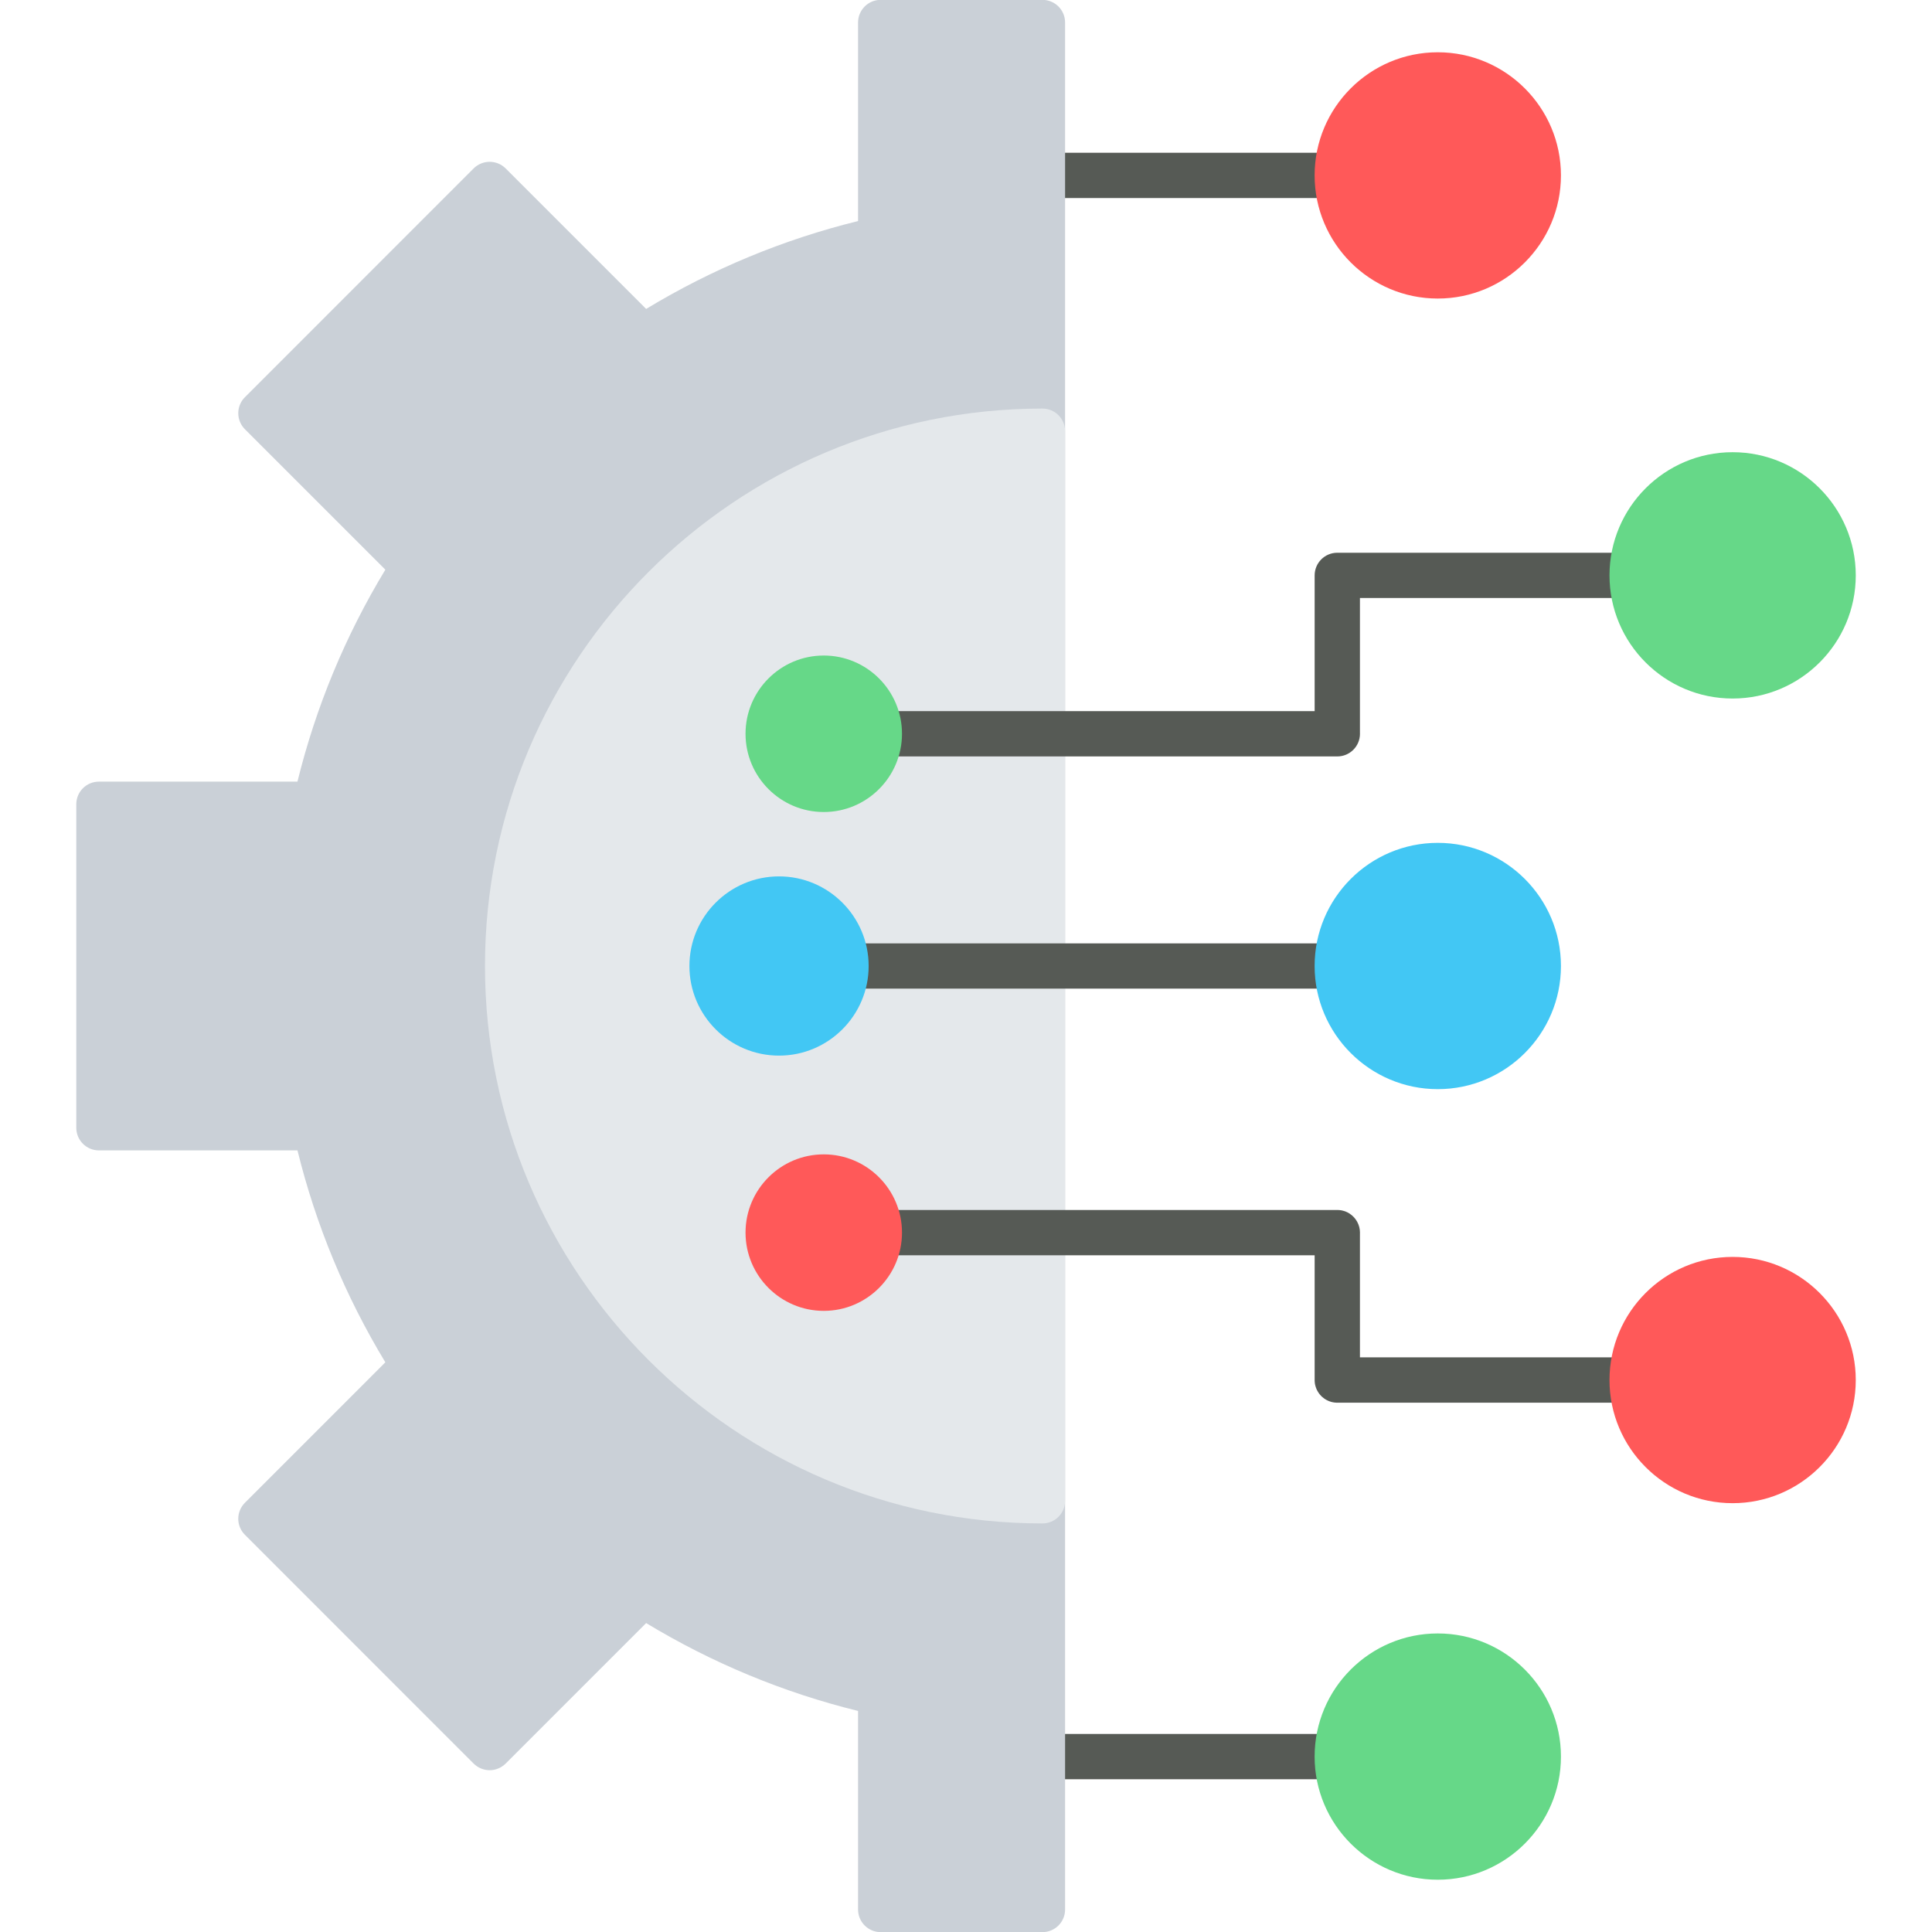 <svg width="70" height="70" viewBox="0 0 70 70" fill="none" xmlns="http://www.w3.org/2000/svg">
<g clip-path="url(#clip0_3908_2333)">
<path fill-rule="evenodd" clip-rule="evenodd" d="M48.451 7.175H37.77C37.317 7.175 36.949 6.809 36.949 6.355C36.949 5.902 37.317 5.534 37.77 5.534H48.451C48.905 5.534 49.273 5.902 49.273 6.355C49.273 6.809 48.905 7.175 48.451 7.175Z" fill="#565A55"/>
<path fill-rule="evenodd" clip-rule="evenodd" d="M48.451 64.466H37.77C37.317 64.466 36.949 64.098 36.949 63.645C36.949 63.191 37.317 62.825 37.77 62.825H48.451C48.905 62.825 49.273 63.191 49.273 63.645C49.273 64.098 48.905 64.466 48.451 64.466Z" fill="#565A55"/>
<path fill-rule="evenodd" clip-rule="evenodd" d="M37.769 70.005H31.909C31.457 70.005 31.089 69.638 31.089 69.185V61.991C28.382 61.324 25.805 60.255 23.411 58.807L18.321 63.897C18.166 64.05 17.959 64.138 17.741 64.138C17.523 64.138 17.315 64.05 17.16 63.897L8.874 55.609C8.552 55.289 8.552 54.77 8.874 54.448L13.962 49.359C12.514 46.967 11.445 44.389 10.778 41.681H3.584C3.131 41.681 2.764 41.314 2.764 40.861V29.14C2.764 28.686 3.131 28.32 3.584 28.32H10.777C11.444 25.611 12.513 23.034 13.962 20.64L8.874 15.552C8.719 15.397 8.633 15.189 8.633 14.971C8.633 14.753 8.719 14.544 8.874 14.391L17.16 6.103C17.481 5.783 18.001 5.783 18.321 6.103L23.411 11.193C25.805 9.745 28.382 8.676 31.089 8.009V0.815C31.089 0.362 31.456 -0.005 31.909 -0.005H37.769C38.223 -0.005 38.59 0.362 38.59 0.815V69.185C38.59 69.639 38.223 70.005 37.769 70.005Z" fill="#CAD0D7"/>
<path fill-rule="evenodd" clip-rule="evenodd" d="M37.77 55.197C26.633 55.197 17.572 46.137 17.572 35C17.572 23.863 26.633 14.803 37.77 14.803C38.224 14.803 38.59 15.17 38.59 15.623V54.377C38.59 54.831 38.224 55.197 37.77 55.197Z" fill="#E4E8EB"/>
<path fill-rule="evenodd" clip-rule="evenodd" d="M52.093 68.106C49.634 68.106 47.631 66.105 47.631 63.645C47.631 61.184 49.632 59.183 52.093 59.183C54.554 59.183 56.556 61.184 56.556 63.645C56.556 66.105 54.554 68.106 52.093 68.106Z" fill="#66D888"/>
<path fill-rule="evenodd" clip-rule="evenodd" d="M52.093 10.817C49.634 10.817 47.631 8.816 47.631 6.355C47.631 3.895 49.632 1.894 52.093 1.894C54.554 1.894 56.556 3.895 56.556 6.355C56.556 8.816 54.554 10.817 52.093 10.817Z" fill="#FF5959"/>
<path fill-rule="evenodd" clip-rule="evenodd" d="M48.452 35.82H37.77H30.652C30.2 35.82 29.832 35.453 29.832 35C29.832 34.547 30.2 34.18 30.652 34.18H37.77H48.452C48.906 34.18 49.273 34.547 49.273 35C49.273 35.453 48.906 35.82 48.452 35.82Z" fill="#565A55"/>
<path fill-rule="evenodd" clip-rule="evenodd" d="M59.135 21.667H49.273V26.538V26.558L49.274 26.586C49.274 27.039 48.906 27.407 48.452 27.407H37.77H37.761H31.861C31.409 27.407 31.041 27.039 31.041 26.586C31.041 26.132 31.409 25.765 31.861 25.765H37.77H47.632V20.893V20.867V20.847C47.632 20.394 48 20.027 48.452 20.027H59.135C59.588 20.027 59.956 20.394 59.956 20.847C59.956 21.299 59.588 21.667 59.135 21.667Z" fill="#565A55"/>
<path fill-rule="evenodd" clip-rule="evenodd" d="M37.77 45.481H31.861C31.409 45.481 31.041 45.113 31.041 44.66C31.041 44.207 31.409 43.84 31.861 43.84H37.77H48.452H48.474L48.495 43.842L48.515 43.843H48.516L48.537 43.844L48.557 43.847L48.578 43.85L48.597 43.852H48.598L48.618 43.857L48.638 43.861L48.657 43.866L48.678 43.872L48.697 43.877L48.716 43.883L48.735 43.889L48.753 43.896H48.754L48.772 43.904L48.79 43.913L48.808 43.921H48.809L48.825 43.929H48.827L48.843 43.939H48.844L48.861 43.948L48.895 43.969C49.122 44.115 49.274 44.371 49.274 44.66L49.273 44.681V49.18H59.135C59.588 49.18 59.956 49.548 59.956 50.001C59.956 50.455 59.588 50.821 59.135 50.821H48.452H48.432H48.411H48.41L48.389 50.82L48.369 50.817L48.348 50.816L48.328 50.813L48.307 50.809L48.287 50.805L48.268 50.801L48.247 50.797L48.228 50.791L48.209 50.785V50.784L48.19 50.779L48.17 50.772L48.151 50.765L48.134 50.757L48.114 50.749L48.097 50.74L48.079 50.732L48.061 50.723L48.045 50.713L48.027 50.703L48.011 50.693L47.994 50.682L47.978 50.671L47.961 50.658L47.946 50.646L47.931 50.634L47.916 50.621L47.901 50.609L47.886 50.596L47.873 50.582L47.859 50.567L47.845 50.553L47.833 50.538H47.831L47.819 50.523L47.807 50.508L47.794 50.492L47.784 50.477L47.773 50.46L47.762 50.444L47.751 50.427V50.426L47.741 50.41L47.732 50.392L47.722 50.375L47.712 50.358V50.356L47.704 50.339L47.696 50.321L47.689 50.301L47.682 50.284L47.676 50.265L47.669 50.245L47.663 50.226L47.658 50.206L47.654 50.187H47.652L47.648 50.166L47.645 50.147H47.644L47.641 50.127L47.639 50.106L47.636 50.086L47.635 50.065L47.633 50.043L47.632 50.023V50.001V45.481H37.781H37.77Z" fill="#565A55"/>
<path fill-rule="evenodd" clip-rule="evenodd" d="M28.226 38.247C26.435 38.247 24.979 36.791 24.979 35C24.979 33.209 26.435 31.753 28.226 31.753C30.015 31.753 31.473 33.209 31.473 35C31.473 36.791 30.015 38.247 28.226 38.247Z" fill="#42C7F4"/>
<path fill-rule="evenodd" clip-rule="evenodd" d="M29.846 47.495C28.283 47.495 27.012 46.223 27.012 44.66C27.012 43.096 28.283 41.825 29.846 41.825C31.41 41.825 32.681 43.096 32.681 44.66C32.681 46.223 31.41 47.495 29.846 47.495Z" fill="#FF5959"/>
<path fill-rule="evenodd" clip-rule="evenodd" d="M29.846 29.421C28.283 29.421 27.012 28.149 27.012 26.586C27.012 25.022 28.283 23.751 29.846 23.751C31.41 23.751 32.681 25.022 32.681 26.586C32.681 28.149 31.41 29.421 29.846 29.421Z" fill="#66D888"/>
<path fill-rule="evenodd" clip-rule="evenodd" d="M62.776 54.463C60.315 54.463 58.315 52.462 58.315 50.002C58.315 47.541 60.315 45.54 62.776 45.54C65.237 45.54 67.238 47.541 67.238 50.002C67.238 52.462 65.237 54.463 62.776 54.463Z" fill="#FF5959"/>
<path fill-rule="evenodd" clip-rule="evenodd" d="M52.093 39.462C49.634 39.462 47.631 37.461 47.631 35C47.631 32.539 49.632 30.538 52.093 30.538C54.554 30.538 56.556 32.539 56.556 35C56.556 37.461 54.554 39.462 52.093 39.462Z" fill="#42C7F4"/>
<path fill-rule="evenodd" clip-rule="evenodd" d="M62.776 25.309C60.315 25.309 58.315 23.308 58.315 20.847C58.315 18.386 60.315 16.384 62.776 16.384C65.237 16.384 67.238 18.386 67.238 20.847C67.238 23.308 65.237 25.309 62.776 25.309Z" fill="#66D888"/>
</g>
<defs>
<clipPath id="clip0_3908_2333">
<rect width="70" height="70" fill="white"/>
</clipPath>
</defs>
</svg>
